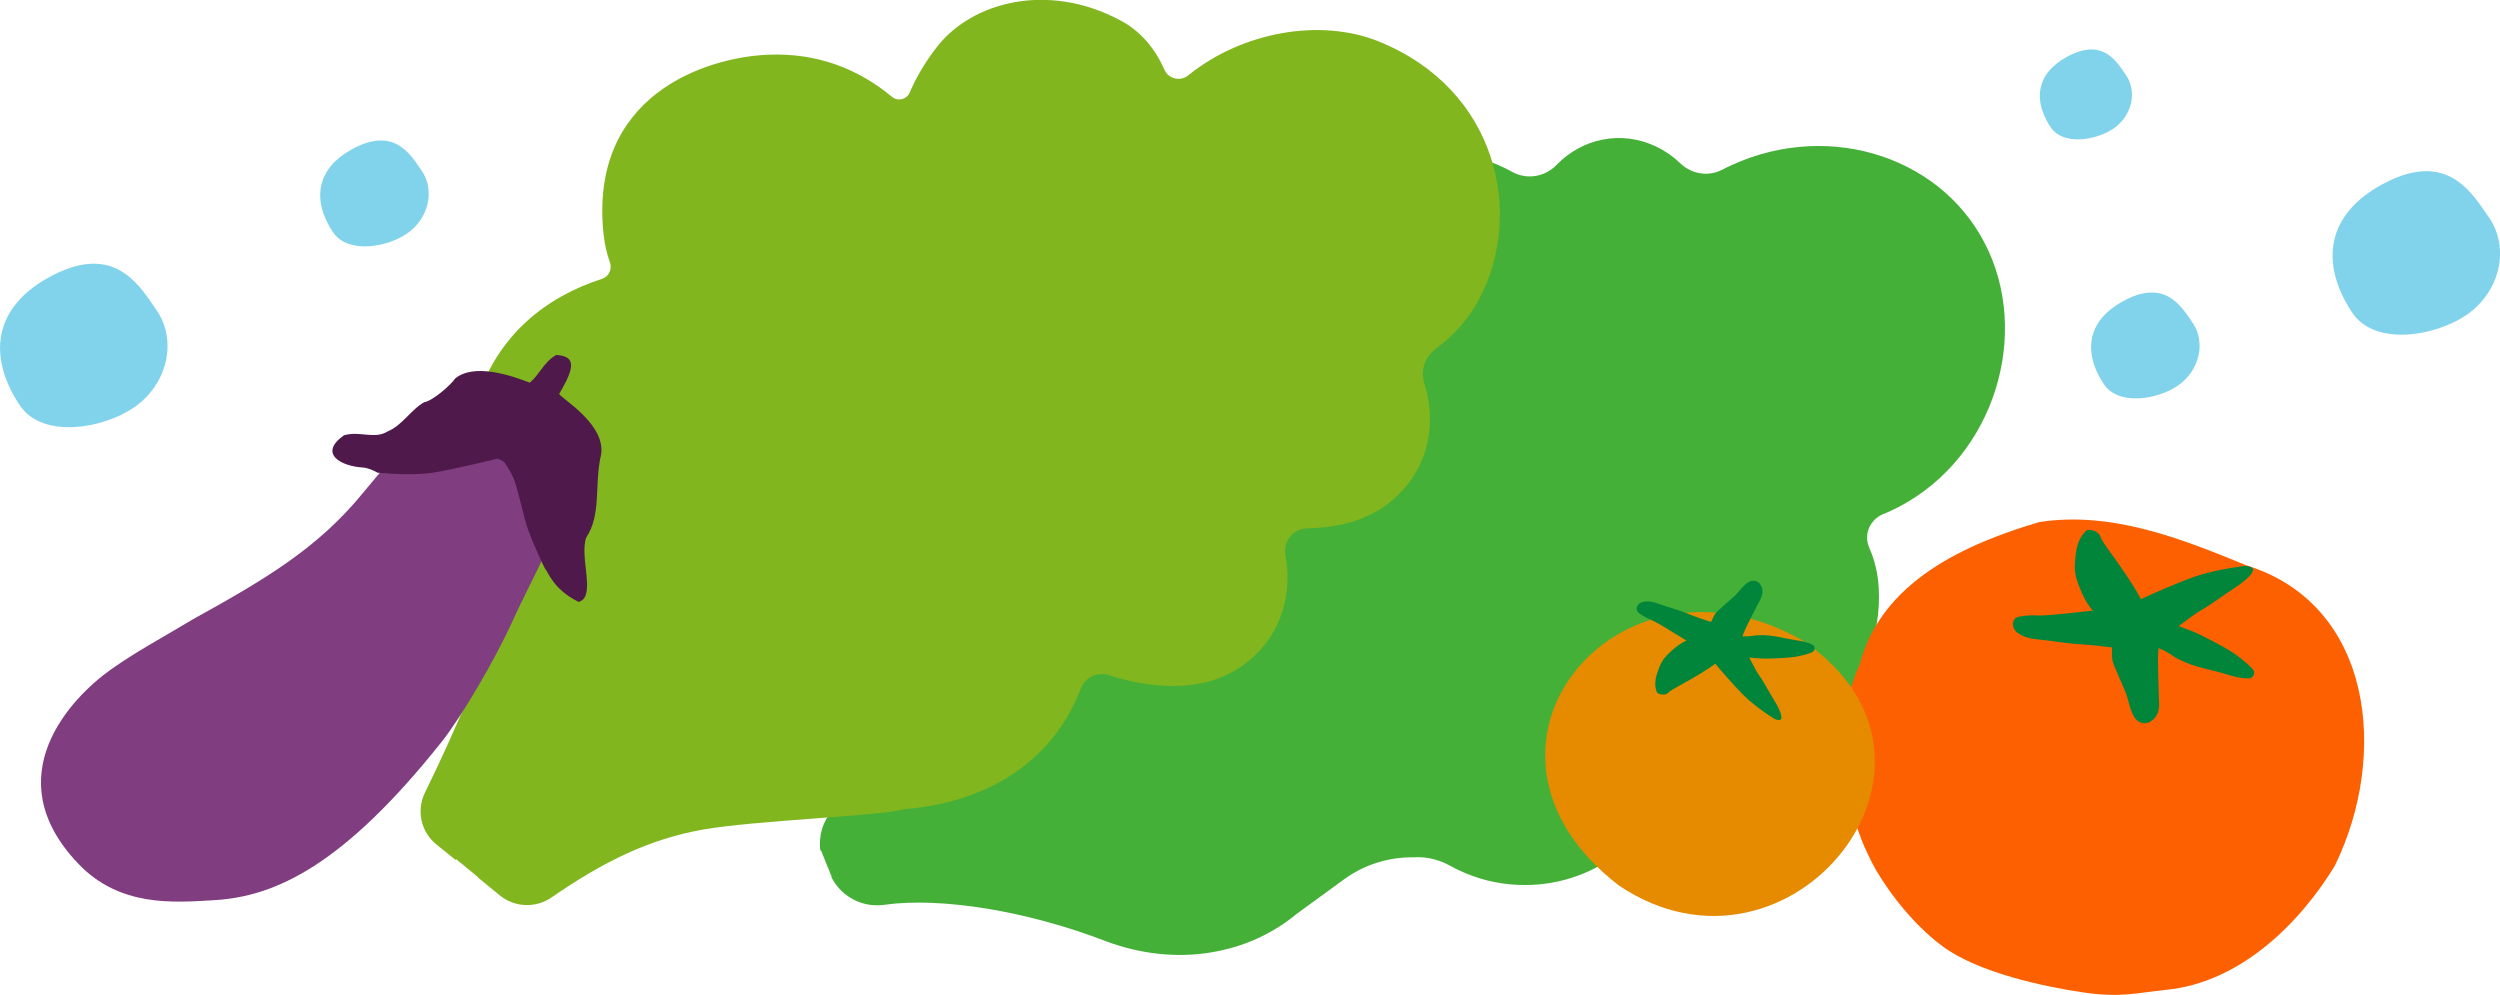 <?xml version="1.0" encoding="UTF-8"?>
<svg id="_レイヤー_2" data-name="レイヤー 2" xmlns="http://www.w3.org/2000/svg" viewBox="0 0 336.92 134.08">
  <defs>
    <style>
      .cls-1 {
        fill: #4b7a36;
      }

      .cls-1, .cls-2, .cls-3, .cls-4, .cls-5, .cls-6 {
        fill-rule: evenodd;
      }

      .cls-2 {
        fill: #00853a;
      }

      .cls-7 {
        fill: #45b038;
      }

      .cls-8 {
        fill: #81b61f;
      }

      .cls-3 {
        fill: #4f194b;
      }

      .cls-9 {
        fill: #81d2eb;
      }

      .cls-4 {
        fill: #803e80;
      }

      .cls-5 {
        fill: #fc6000;
      }

      .cls-6 {
        fill: #e68a00;
      }
    </style>
  </defs>
  <g id="layout">
    <g>
      <path class="cls-9" d="M21.09,41.8l-.35-.52c-2.31-3.4-5.81-8.55-14.23-3.86-3.45,1.92-5.57,4.41-6.26,7.35-.96,4.1,1.14,7.99,2.48,9.94,1.39,2.02,4,3.03,7.37,2.84,2.77-.16,5.82-1.17,7.96-2.64,4.51-3.1,5.87-8.98,3.04-13.11Z"/>
      <path class="cls-9" d="M335.44,29.33l-.35-.52c-2.31-3.4-5.81-8.55-14.23-3.86-3.45,1.92-5.57,4.41-6.26,7.35-.96,4.1,1.14,7.99,2.48,9.94,1.39,2.02,4,3.03,7.37,2.84,2.77-.16,5.82-1.17,7.96-2.64,4.51-3.1,5.87-8.98,3.04-13.11Z"/>
      <path class="cls-9" d="M295.48,43.48l-.23-.34c-1.5-2.2-3.76-5.54-9.22-2.5-2.24,1.24-3.61,2.86-4.06,4.76-.62,2.66.74,5.18,1.61,6.44.9,1.31,2.59,1.96,4.77,1.84,1.79-.1,3.77-.76,5.16-1.71,2.92-2.01,3.81-5.82,1.97-8.5Z"/>
      <path class="cls-9" d="M286.5,10.1l-.19-.28c-1.27-1.87-3.19-4.7-7.83-2.12-1.9,1.06-3.07,2.42-3.44,4.04-.53,2.26.63,4.39,1.37,5.47.76,1.11,2.2,1.66,4.05,1.56,1.52-.09,3.2-.64,4.38-1.45,2.48-1.71,3.23-4.94,1.67-7.21Z"/>
      <path class="cls-9" d="M56.82,22.99l-.23-.34c-1.5-2.2-3.76-5.54-9.22-2.5-2.24,1.24-3.61,2.86-4.06,4.76-.62,2.66.74,5.18,1.61,6.44.9,1.31,2.59,1.96,4.77,1.84,1.79-.1,3.77-.76,5.16-1.71,2.92-2.01,3.81-5.82,1.97-8.5Z"/>
      <g>
        <path class="cls-7" d="M112.08,118.17s-.02.02-.03.03,0,.03,0,.04l.1.17.1.17c.7,1.21,1.73,2.14,2.93,2.73,1.2.59,2.57.82,3.96.63h.04s.04-.01.04-.01c3.76-.52,8.53-.33,13.73.52s10.81,2.35,16.24,4.45h0s0,0,0,0c2.21.82,4.51,1.37,6.85,1.63s4.71.22,7.07-.16c2.24-.36,4.35-.99,6.29-1.87s3.72-1.99,5.31-3.31h0s0,0,0,0l3.21-2.34,3.21-2.34c1.29-.94,2.71-1.67,4.21-2.17s3.07-.77,4.67-.8h.47s.47-.02.47-.02c.79-.01,1.57.09,2.33.29s1.49.5,2.18.88c1.22.68,2.52,1.23,3.89,1.66s2.8.71,4.28.84c5.03.45,9.8-.92,13.65-3.57s6.8-6.59,8.18-11.25c.27-.9.84-1.64,1.59-2.11s1.65-.7,2.59-.58c.2.03.41.05.62.07s.41.04.62.05c6.34.45,12.1-2.03,16.19-6.21s6.49-10.05,6.12-16.39c-.06-.97-.19-1.89-.4-2.78s-.5-1.76-.88-2.62-.37-1.82-.03-2.63.99-1.5,1.88-1.87c.15-.06.31-.13.46-.19s.3-.13.46-.2c6.7-3.06,11.45-8.7,13.82-15.15,2.37-6.45,2.34-13.69-.51-19.94-2.85-6.25-8.15-10.68-14.41-12.77-6.26-2.1-13.48-1.87-20.18,1.19-.22.1-.45.21-.67.31s-.44.22-.65.33c-.94.48-1.97.63-2.95.47s-1.93-.62-2.69-1.35c-.48-.46-.99-.88-1.54-1.26s-1.13-.72-1.75-1.01c-2.34-1.11-4.83-1.37-7.15-.92s-4.5,1.63-6.21,3.4c-.79.82-1.79,1.33-2.85,1.5s-2.16,0-3.15-.55c-1.24-.69-2.56-1.26-3.94-1.7s-2.84-.73-4.34-.86c-5.72-.52-11.12,1.33-15.21,4.74-4.09,3.41-6.88,8.38-7.4,14.11-.04.48-.07.96-.08,1.44s0,.95.02,1.42c0,.03,0,.05-.03.06s-.04.02-.07.01c-1.34-.38-2.71-.62-4.09-.72-1.38-.09-2.78-.04-4.18.18-3.95.63-7.28,2.48-9.73,5.13-2.45,2.65-4.03,6.09-4.47,9.9-.28,2.48-.95,4.88-1.93,7.14-.99,2.27-2.3,4.39-3.88,6.32l-.62.75-.62.75c-.6.74-1.35,1.31-2.19,1.71-.84.4-1.76.62-2.71.65-.39.01-.78.03-1.17.07s-.78.08-1.17.15c-3.13.5-5.86,1.76-8.09,3.58-2.22,1.82-3.93,4.2-4.99,6.91h0s0,0,0,0c-.42.85-.9,2.1-1.35,3.37-.45,1.27-.86,2.56-1.13,3.49-1.16,4.01-2.36,7.39-3.69,10.25-1.33,2.86-2.8,5.2-4.5,7.13-.67.76-1.16,1.64-1.44,2.57s-.37,1.91-.24,2.87c0,.03.02.05.04.06s.05.01.07,0l.71,1.76.71,1.76Z"/>
        <path class="cls-8" d="M61.45,115.84s-.02.02-.04.03-.03,0-.05-.01c-.44-.36-.88-.71-1.3-1.05s-.84-.68-1.24-1c-1.04-.84-1.73-1.98-2-3.21-.28-1.23-.14-2.56.44-3.76,1.07-2.18,2.18-4.53,3.29-6.99s2.22-5.02,3.27-7.63c1.03-2.55,1.74-5.38,2.22-8.27.48-2.89.72-5.84.82-8.63,0,0,0-.01,0-.02s0-.01,0-.02c-2.57-3.43-3.64-7.45-3.85-11.27-.21-3.82.43-7.44,1.26-10.08,1.41-4.45,3.77-7.94,6.71-10.62s6.45-4.54,10.15-5.73c.46-.15.81-.47,1-.88s.23-.88.07-1.34c-.21-.58-.38-1.17-.52-1.77s-.25-1.23-.32-1.86c-1.06-9.46,2.39-15.45,7.12-19.13,4.74-3.67,10.77-5.03,14.91-5.22,3.41-.16,6.52.34,9.32,1.34s5.3,2.5,7.5,4.33c.39.33.89.42,1.34.31s.85-.42,1.05-.89c.33-.78.79-1.74,1.41-2.81.62-1.07,1.4-2.26,2.38-3.49,2.33-2.92,6-5.08,10.33-5.87,4.33-.78,9.3-.19,14.24,2.43,1.38.73,2.56,1.68,3.55,2.81s1.79,2.43,2.42,3.86c.27.62.81,1.03,1.41,1.17s1.26.02,1.79-.41c3.67-2.97,8.13-4.89,12.65-5.69,4.52-.8,9.09-.46,12.98,1.1,8.04,3.23,12.96,9.04,15.1,15.48,2.15,6.44,1.53,13.52-1.52,19.27-.7,1.33-1.56,2.55-2.54,3.67-.99,1.12-2.1,2.13-3.33,3.03-.71.52-1.23,1.25-1.5,2.05s-.3,1.69-.03,2.54c1.05,3.35,1,6.61.03,9.49s-2.87,5.38-5.5,7.21c-1.35.94-2.92,1.64-4.65,2.12s-3.63.74-5.64.77c-.94.02-1.76.45-2.3,1.11s-.82,1.54-.65,2.46c.65,3.6.14,6.93-1.26,9.72-1.41,2.79-3.71,5.04-6.67,6.47-2.12,1.02-4.6,1.5-7.3,1.49-2.7-.01-5.6-.51-8.56-1.46-.78-.25-1.58-.18-2.26.15s-1.24.91-1.54,1.67c0,.01,0,.03-.01.04s0,.03-.01.04c-2.13,5.47-5.67,9.32-9.87,11.9-4.21,2.58-9.08,3.89-13.87,4.26,0,0,0,0,0,0s0,0,0,0c-1.69.48-6.68.85-12.15,1.26-5.47.41-11.41.86-14.99,1.49-3.58.63-6.94,1.71-10.28,3.23-3.33,1.53-6.64,3.5-10.12,5.91h0c-1.07.74-2.32,1.08-3.55,1.03s-2.45-.49-3.46-1.32c-.49-.4-.97-.8-1.45-1.19s-.96-.79-1.44-1.18c-.01,0-.02-.02-.02-.03s0-.03,0-.04l-1.47-1.21-1.47-1.21Z"/>
      </g>
      <path class="cls-1" d="M95.73,100.09s0,.03.01.04v-.04Z"/>
      <g>
        <path class="cls-4" d="M72.27,67.6c-.44-1.63-.69-2.78-1.12-3.77-.42-1-1.27-2.2-1.27-2.2l-.52-.32-.4-.14-.58.14s-2.81-.5-5.62-.05c-2.13.33-2.87-.6-4.99-.78-1.08-.18-3.67-.57-3.79.69-1.23.45-3.1,2.95-4.99,5.17-6.13,7.57-13.44,11.83-22.92,17.08-4.33,2.6-7.52,4.27-11.06,6.76-5.42,3.82-15.64,14.47-4.49,26.19,5.6,5.89,12.81,5.28,18.44,4.94,8.3-.51,17.44-4.84,30.55-21.32,2.7-3.4,7.26-11.17,9.58-16.32,1.77-3.93,5.09-9.96,6.34-13.87-.97-1.92-2.81-.89-3.16-2.19ZM318.32,85.91s.02-.01.01,0c0,0,0,0-.01,0ZM327.04,78.46c-.09.09-.04.05,0,0h0Z"/>
        <path class="cls-3" d="M74.92,47.87c-1.57.85-2.24,2.65-3.52,3.7-2.69-1.04-7.53-2.64-10.07-.55-.53.82-3.01,3.01-4.16,3.19-1.65.86-3,3.16-4.89,3.91-1.78,1.14-3.75-.08-5.92.54-3.55,2.51-.33,4.19,2.57,4.35.59.04,1.44.38,1.96.7,2.13.19,5.33.33,7.53-.02,2.81-.44,8.03-1.74,8.03-1.74l.58-.14.4.14.52.32s.85,1.2,1.27,2.2c.42,1,1.15,4.16,1.59,5.79.36,1.35,1.65,4.46,2.64,6.37.48.52,1.05,2.74,4.52,4.49,2.45-.62.05-6.08,1.05-8.72,1.99-2.93,1.12-6.95,1.89-10.68,1.21-4.36-5.41-8.08-5.55-8.64,2.25-3.77,2.16-5.09-.44-5.25Z"/>
      </g>
      <g>
        <path class="cls-5" d="M314.67,116.65c7.21-14.73,5.27-35.15-11.98-40.48-8.93-3.68-18.21-7.29-27.83-5.82-9.88,2.91-21.32,7.97-24.24,19.21-2.62,5.49-2.55,12.98-1.05,18.94.11.44.53,2.54.78,3.24.81,2.29,1.1,2.8,1.89,4.43,1.07,2.2,4.79,7.87,9.61,11.4,4.81,3.53,13.64,5.4,18.85,6.17,5.21.77,7.33.04,11.22-.34,9.91-.97,17.93-8.83,22.76-16.75Z"/>
        <path class="cls-2" d="M303.48,90.06c-.49-.51-1.42-1.35-2.54-2.09-1.12-.75-4.17-2.37-5.42-2.87-.5-.2-1.18-.46-1.9-.72,1.13-.83,2.28-1.75,2.96-2.11,1.22-.66,3.26-2.2,4.39-2.91s2.19-1.62,2.45-2.05c.25-.44.4-.69-.16-.91s-1.07-.08-1.7.01c-1.1.15-3.56.53-5.93,1.36-2.24.79-5.59,2.26-7.11,2.98-.3-.57-.6-1.12-.9-1.59-1.31-2.1-2.46-3.68-3.21-4.72-.75-1.04-1.15-1.57-1.38-2.21s-1.53-1.04-1.89-.69c-.36.35-1.17,1.17-1.39,3.1-.22,1.93-.23,2.6.43,4.33.5,1.31,1.02,2.32,1.85,3.33-.49.04-.99.09-1.47.15-1.59.2-5.05.54-5.79.5-.74-.05-1.64-.03-2.59.14-.95.17-1.02.98-.8,1.55s1.2,1.34,3.13,1.52c1.93.18,4.18.59,5.9.67,1.33.06,2.95.27,4.21.42-.01.85.01,1.6.11,1.92.28.89,1.53,3.58,1.81,4.34.28.76.55,2.27,1.07,3.1.51.83,1.41,1.09,2.19.64s1.2-1.26,1.18-2.35c-.02-1.09-.24-5.82-.11-7.07.02-.16.03-.32.05-.49,1.53.65,1.6.94,2.59,1.45,1.16.59,2.06.92,3.37,1.25,1.31.33,2.1.5,3.52.94,1.42.43,2.62.53,2.98.37s.63-.76.14-1.27Z"/>
      </g>
      <g>
        <g>
          <path class="cls-1" d="M256.29,131.03s.01-.02.02-.02l-.02.02Z"/>
          <path class="cls-1" d="M196.14,100.26s-.01.02-.02.03l.02-.03Z"/>
          <path class="cls-1" d="M226.57,75.31s0,0-.01,0h.01Z"/>
          <path class="cls-1" d="M214.55,75.66s-.01,0-.02,0h.02Z"/>
          <path class="cls-6" d="M218.18,119.34c23.1,15.54,49.17-16.91,24.54-33.15-25.01-13.99-48.38,14.84-24.54,33.15ZM235.45,84.48s0-.04,0-.05c.01,0,0,.04,0,.05ZM243.01,87.55s-.02.02-.04.01c.01,0,.02-.01.04-.01ZM242.99,87.57s.03,0,0,0c.02.02-.03.03,0,0ZM218.16,118.38s-.01,0-.02,0c0,0,.01,0,.02,0ZM217.79,84.94s0-.01,0,0c.01-.01.02,0,0,0ZM225.87,83.87s-.03,0-.01-.03c0,0,.03.03.01.03ZM234.15,83.85s-.01-.03-.02-.05c.03,0,.02.03.02.05ZM211.33,111.82s-.01,0,0,0c-.01-.02,0-.02,0,0Z"/>
        </g>
        <path class="cls-2" d="M244.15,87.94c-.49.19-1.38.45-2.37.6-.99.14-3.55.27-4.54.2-.4-.03-.94-.07-1.5-.12.49.92.97,1.9,1.31,2.36.61.83,1.49,2.51,2.02,3.34s.96,1.78.99,2.15c.03.37.05.59-.4.56s-.74-.29-1.14-.55c-.69-.45-2.22-1.48-3.54-2.79-1.25-1.24-3.03-3.29-3.82-4.25-.38.29-.76.56-1.11.78-1.55.99-2.82,1.69-3.65,2.14-.83.46-1.27.69-1.63,1.04s-1.35.21-1.49-.14c-.13-.35-.41-1.16.05-2.52.46-1.36.67-1.81,1.66-2.77.75-.72,1.42-1.23,2.29-1.65-.32-.18-.63-.37-.94-.57-1-.63-3.21-1.97-3.72-2.17-.51-.2-1.11-.5-1.69-.92-.58-.41-.37-.98-.04-1.29s1.23-.52,2.58-.02c1.35.49,2.99.93,4.16,1.42.91.38,2.06.76,2.96,1.05.26-.57.52-1.07.68-1.25.47-.51,2.16-1.91,2.59-2.34.43-.42,1.09-1.35,1.7-1.74.61-.39,1.29-.28,1.67.27s.4,1.23.04,1.95c-.36.72-2.01,3.82-2.32,4.71-.04.11-.08.22-.12.34,1.23.05,1.37-.13,2.2-.15.96-.03,1.67.04,2.65.23.98.19,1.57.33,2.65.49,1.09.16,1.92.48,2.11.7s.18.71-.31.9Z"/>
      </g>
      <g>
        <path class="cls-1" d="M222.31,90.73s.01.02.02.03l-.02-.03Z"/>
        <path class="cls-1" d="M191.88,65.78s0,0,.01,0h-.01Z"/>
        <path class="cls-1" d="M203.91,66.13s.01,0,.02,0h-.02Z"/>
      </g>
    </g>
  </g>
</svg>